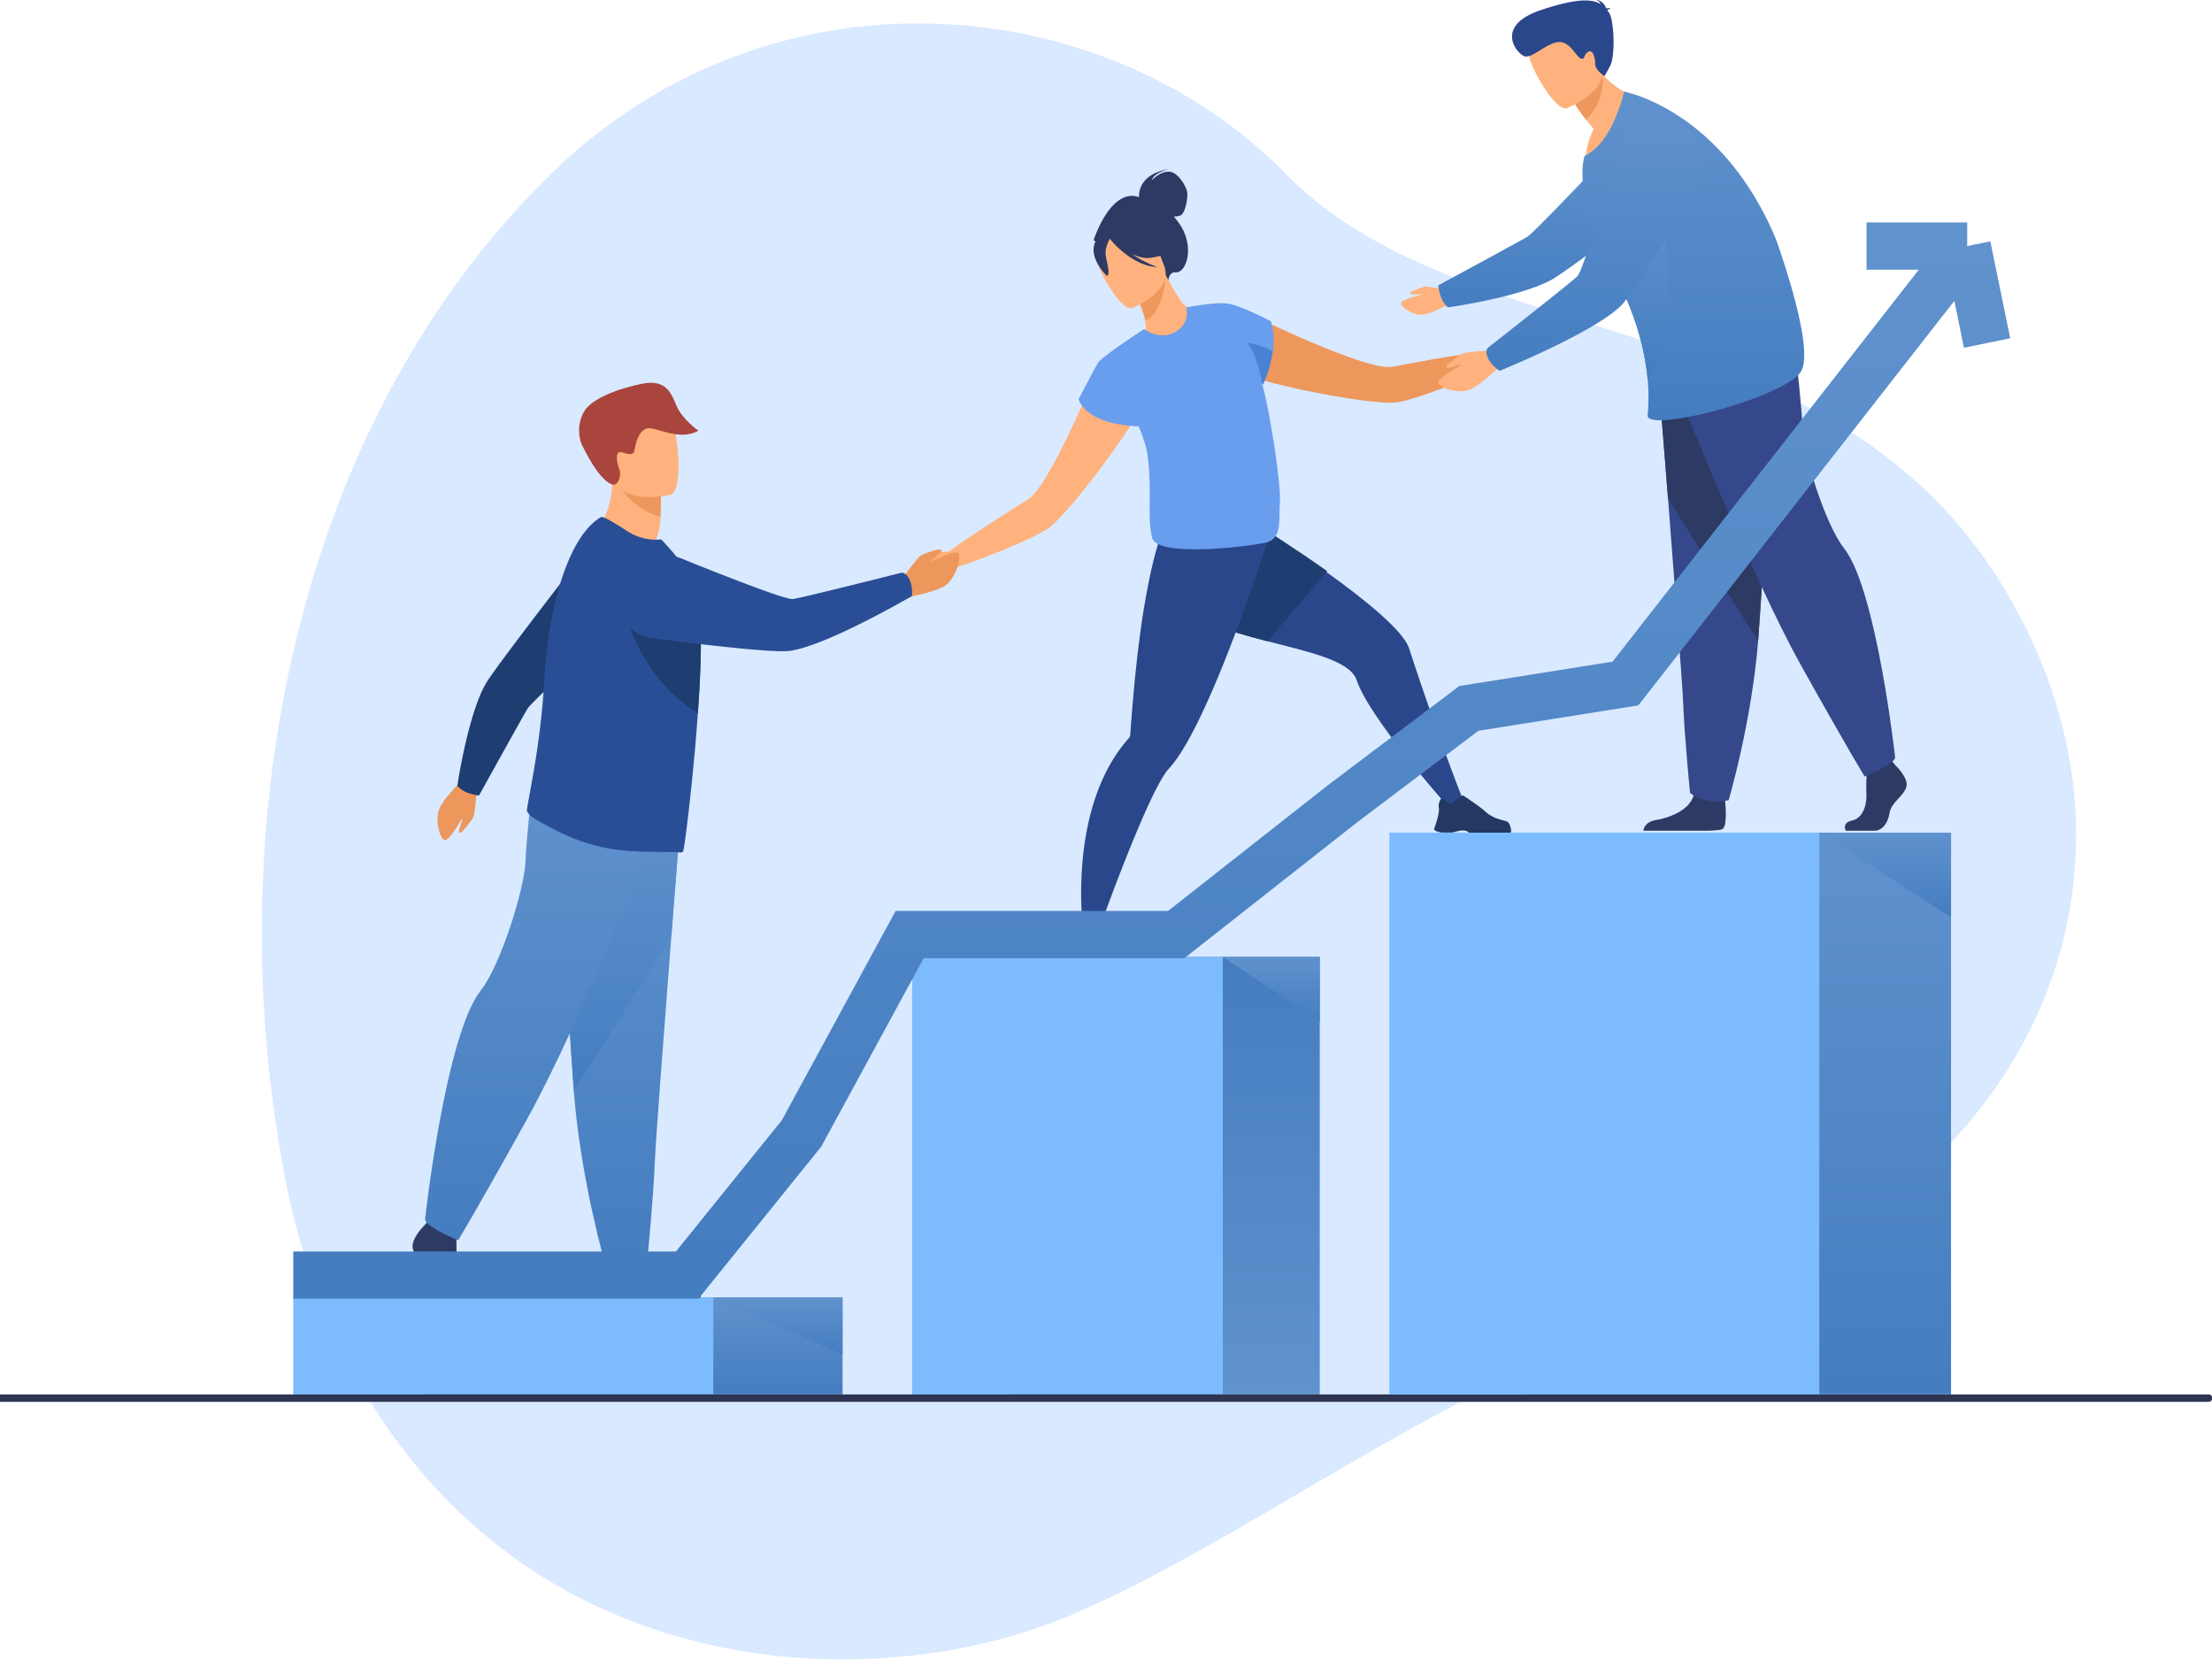 <svg width="890" height="668" viewBox="0 0 890 668" fill="none" xmlns="http://www.w3.org/2000/svg"><path opacity=".7" d="M126.477 517.144c15.642 42.915 41.635 81.285 79.742 109.112 46.114 33.527 104.632 46.079 160.883 39.77a227.328 227.328 0 0 0 63.586-16.136c75-31.994 144.72-91.318 265.689-133.652 120.969-42.334 178.875-168.501 108.456-281.969C734.414 120.8 589.729 143.866 517.067 69.715c-72.661-74.151-206.949-86.696-296.016.883C118.946 170.964 88.954 329.555 113.397 466.867a298.767 298.767 0 0 0 13.08 50.277Z" fill="#C9E0FF"/><path d="M339 522H170v39h169v-39Z" fill="url(#a)"/><path d="M287 522H118v39h169v-39Z" fill="#7DBBFF"/><path d="M406 561h125V385H406v176Z" fill="url(#b)"/><path d="M367 561h125V385H367v176Z" fill="#7DBBFF"/><path d="m492 385 39 26v-26h-39Z" fill="url(#c)"/><path d="M605.462 136.053c-1.946-.306-7.808 5.286-7.808 5.286-12.515 1.494-30.812 4.923-37.398 6.232-4.674.928-17.231-3.49-29.499-8.564-14.59-6.045-28.766-12.998-28.766-12.998-8.097-.432-17.289 14.816-.871 24.507 2.511 1.481 11.921 4.007 22.767 6.313 14.958 3.183 32.636 5.942 38.645 4.975 6.988-1.127 26.779-8.598 38.532-14.316h.029l.13-.064c.707-.341 3.586-1.667 5.511-1.546 2.205.134 7.113-4.029 7.264-5.139.15-1.11-6.591-4.383-8.536-4.686Z" fill="#ED975D"/><path d="m589 322.6-6.861 1.4s-31.397-35.389-36.242-50.28c-2.591-7.94-19.163-11.401-36.492-15.881-15.076-3.907-30.719-8.621-38.188-17.816C455.158 220.273 481.298 196 481.298 196s27.798 16.575 51.777 33.697c16.758 11.965 31.659 24.197 33.901 31.227 5.453 17.084 17.013 49.581 22.024 61.676Z" fill="#2B478B"/><path d="M580.208 334.96h3.951c1.322-.219 2.298-.62 3.654-.803 2.063-.285 3.009.602 3.197.803l.038.04h16.774c.427-.629 0-2.086-.379-3.16a2.497 2.497 0 0 0-.615-.945 2.35 2.35 0 0 0-.954-.558c-1.777-.539-5.286-1.021-8.5-4.061-1.803-1.707-8.722-6.276-8.722-6.276h-.038c-.154 0-.853.236-4.024 3.013-1.624 1.436-4.399-2.023-4.399-2.023a4.099 4.099 0 0 0-.908 1.288 4.55 4.55 0 0 0-.363 2.674c.252 1.583-.554 4.52-1.202 6.504-.388 1.204-.716 2.06-.716 2.06s-.192.998 3.206 1.444Z" fill="#233862"/><path d="M534 229.784 510.004 258c-15.284-3.918-31.143-8.644-38.715-17.862-16.28-19.802 10.22-44.138 10.22-44.138s28.182 16.618 52.491 33.784Z" fill="#1E3D70"/><path d="M511 214.674s-1.902 6.029-4.984 15.1c-3.917 11.472-9.749 27.803-16.075 42.953a352.577 352.577 0 0 1-4.233 9.747c-5.263 11.656-10.646 21.65-15.369 26.718-8.523 9.126-29.237 67.808-29.237 67.808l-5.163-1.436s-7.199-50.095 18.276-78.62c.286-.287.468-.662.515-1.065.34-4.221 1.553-23.119 4.195-42.272a327.2 327.2 0 0 1 2.206-13.922c.054-.293.108-.577.162-.86 3.875-20.873 7.588-30.158 12.382-34.825l35.252 10.082 2.073.592Z" fill="#2B478B"/><path d="M436.108 384.96h3.823c1.279-.219 2.224-.62 3.535-.807 1.997-.28 2.912.602 3.094.807l.037.04h16.231c.412-.633 0-2.09-.367-3.164a2.506 2.506 0 0 0-.596-.944 2.279 2.279 0 0 0-.922-.558c-1.724-.539-5.115-1.016-8.225-4.055-1.749-1.707-8.443-6.279-8.443-6.279h-.033c-.149 0-.825.236-3.894 3.012-1.572 1.435-4.257-2.023-4.257-2.023a4.124 4.124 0 0 0-.878 1.288 4.698 4.698 0 0 0-.351 2.696c.243 1.578-.536 4.515-1.159 6.502-.379 1.203-.701 2.054-.701 2.054s-.182.985 3.106 1.431Z" fill="#233862"/><path d="M442.993 145.343S437 160.104 430.09 174.474c-5.811 12.084-12.269 23.887-16.363 26.407-5.774 3.549-21.678 13.567-31.998 21.043 0 0-8.049-.063-9.285 1.488-1.237 1.551-4.137 8.53-3.292 9.236.844.705 7.242.378 8.796-1.229 1.359-1.398 4.377-2.405 5.128-2.639l.139-.047h.034c12.535-3.884 32.204-11.977 38.155-15.934 5.128-3.4 16.491-17.503 25.552-30.045 6.572-9.096 11.932-17.371 12.827-20.164 5.859-18.288-11.033-23.074-16.79-17.247Z" fill="#FFB27D"/><path d="M474.404 89.835a30.873 30.873 0 0 0-2.155-2.74 6.824 6.824 0 0 0 2.655-.391c2.121-.86 3.08-7.455 2.762-9.415-.318-1.96-3.254-7.613-6.877-8.176-3.623-.563-7.364 3.386-7.364 3.386.67-2.852 6.787-4.499 6.787-4.499-12.62 2.289-11.975 10.56-11.878 11.328C446.783 75.28 440 96.664 440 96.664L469.928 114s.076-4.724 2.931-4.419c4.45.479 8.158-10.274 1.545-19.746Z" fill="#2C3A64"/><path d="M476.106 134.815c-6.64 3.356-15.45-1.477-15.405-1.53.57-.607.369-2.436-.152-4.837-.521-2.494-1.755-5.902-4.031-9.965a42.92 42.92 0 0 0-1.518-2.639l.759-.303L468.658 110s2.087 4.015 4.269 7.674c1.85 3.052 3.794 5.8 4.647 5.695.05-.036 8.581 6.262-1.468 11.446Z" fill="#FFB27D"/><path d="M469 111c-.328 5.194-1.873 14.571-8.015 18-.515-2.627-1.735-6.218-3.985-10.499L469 111Z" fill="#ED975D"/><path d="M455.56 123.91s17.089-6.715 12.728-17.258c-4.361-10.543-5.087-18.514-16.179-14.67-11.092 3.844-11.539 8.737-10.942 12.598.597 3.861 9.844 20.802 14.393 19.33Z" fill="#FFB27D"/><path d="M462.873 103.725c7.839-1.062 10.127-4.103 10.127-4.103-4.757-1.565-8.801-4.666-11.442-8.775 0 0-8.809-2.853-15.338 1.914a4.122 4.122 0 0 0-.829 1.767c-1.497-.47-3.731-.346-5.045 3.713-1.949 6.097 4.974 12.759 4.974 12.759 1.683-.458-.215-5.894-.481-8.795-.194-2.133 1.008-4.867 1.659-6.16.829 1.034 9.099 11.007 19.193 11.405a43.21 43.21 0 0 1-10.189-5.249c2.412 1.138 4.979 1.847 7.371 1.524Z" fill="#2C3A64"/><path d="M508.249 156.067a125.32 125.32 0 0 0-.464-1.569 39.213 39.213 0 0 0 4.314-12.795c1.161-7.731-.835-12.506-.835-12.506s-11.86-6.216-17.096-7.017l-.067-.021-.209-.02c-5.286-.719-16.732 1.589-16.732 1.589s2.209 5.811-4.017 9.683c-6.226 3.871-12.882-.995-12.882-.995-.2.136-.417.281-.63.438 0 0-16.386 10.69-17.856 13.129-1.47 2.44-7.775 14.537-7.775 14.537s2 10.15 24.136 11c1.82 4.363 3.215 8.618 3.666 12.168 1.758 13.782-.284 24.649 1.766 32.694 2.051 8.045 38.985 3.459 45.674 1.911 6.69-1.548 5.183-8.61 5.7-15.466.66-8.593-4.514-39.162-6.693-46.76Z" fill="#699DEE"/><path d="M512 141.349c-.623 4.779-1.946 9.396-3.911 13.651-.523-2.691-2.633-12.536-6.089-17 0 0 5.784.61 10 3.349Z" fill="#4A82D3"/><path d="M362.071 233.931s6.775-9.201 8.222-10.273c1.447-1.072 7.856-2.99 8.222-2.608.366.381.383.92-.411 1.725-.793.805-3.819 2.76-3.387 2.981.431.221 9.562-4.863 10.882-3.152 1.319 1.712-.748 8.769-4.268 12.155-3.519 3.385-14.019 4.83-14.676 5.304-5.592 4.007-4.584-6.132-4.584-6.132Z" fill="#ED975D"/><path d="M240 213.272s10.093 11.3 22.94 6.572c0 0 2.766-6.31 2.804-10.967v-1.653c.068-5.232.256-8.182.256-8.182-.584-.229-19.645-7.618-19.628-7.006.337 14.173-6.372 21.236-6.372 21.236Z" fill="#FFB27D"/><path d="M249.012 195.145c1.76 3.505 7.804 10.353 16.743 12.855.065-5.696.245-8.908.245-8.908-.523-.144-17.511-4.981-16.988-3.947Z" fill="#ED975D"/><path d="M269.769 199.078s-20.778 5.003-23.62-8.3c-2.843-13.304-7.437-21.617 5.706-25.371 13.142-3.755 16.815.736 18.819 4.939 2.004 4.203 4.425 27.09-.905 28.732Z" fill="#FFB27D"/><path d="M247.59 194.897c-.288.186-4.801 1.594-13.349-15.71-1.343-2.717-2.257-8.592.872-13.785 3.129-5.192 14.221-9.274 23.436-11.051 9.215-1.776 11.426 3.493 13.595 8.788 2.277 5.557 8.856 10.135 8.856 10.135-7.926 4.51-17.52-1.941-20.833-.882-3.312 1.06-4.484 6.359-4.734 8.075-.251 1.717-.63 3.116-4.802 1.594-4.171-1.522-1.885 6.007-1.218 7.444 0 0 .567 3.832-1.823 5.392Z" fill="#A9453D"/><path d="M192.594 522h-12.691c-2.659 0-5.618-2.722-6.356-7.701-.738-4.978-6.21-7.705-7.394-11.763-1.183-4.058 4.881-9.818 4.881-9.818l1.013-1.332 1.054-1.386 10.053 2.416s.25 2.445.417 5.562c.108 2.248.167 4.848.042 7.142-.296 5.461 1.488 11.292 6.218 12.351 4.731 1.059 2.763 4.529 2.763 4.529ZM282 522h-34.627a2.975 2.975 0 0 1-.733-.203c-2.313-1.106-1.588-9.549-1.313-12.167.056-.486.094-.768.094-.768s12.176-9.299 13.849-2.177c.056.219.116.438.18.653 2.116 6.66 11.584 9.688 17.024 10.532 4.17.652 5.251 2.972 5.526 4.13Z" fill="#2C3A64"/><path d="M274 327.108s-1.789 22.561-3.894 49.677c-2.86 36.84-6.297 82.091-6.641 90.661-.586 14.884-2.944 38.695-2.944 38.695s-5.595 5.659-16.791 3.272c0 0-9.962-33.979-12.823-69.951-.045-.592-.091-1.183-.132-1.779C228.122 401.074 224 324 224 324l50 3.108Z" fill="url(#d)"/><path d="M274 327.096s-1.789 22.47-3.894 49.478L230.908 439c-.046-.589-.091-1.178-.133-1.772C228.122 400.766 224 324 224 324l50 3.096Z" fill="url(#e)"/><path d="M266 329.737s-32.413 81.728-53.729 120.137C190.955 488.283 184.318 499 184.318 499s-12.208-4.91-13.318-8.263c0 0 8.148-74.148 22.421-92.222 8.065-10.214 17.523-40.864 17.986-51.585.463-10.722 2.883-31.93 2.883-31.93L266 329.737Z" fill="url(#f)"/><path d="M192 316.194s-.839 10.633-1.464 12.263c-.625 1.63-4.751 6.69-5.246 6.616-.495-.074-.764-.472-.52-1.503.243-1.032 1.677-4.213 1.212-4.13-.466.083-5.167 9.046-7.046 8.539-1.879-.507-3.712-6.874-2.596-11.362 1.115-4.488 8.702-11.568 8.992-12.293 2.474-6.158 6.668 1.87 6.668 1.87Z" fill="#ED975D"/><path d="M188.537 319.075c3.646 1.161 4.24.9 4.24.9s17.744-32.031 19.542-34.965c1.798-2.934 37.681-35.919 37.681-35.919L240.778 215s-40.819 52.372-45.228 59.9c-7.276 12.422-11.55 41.275-11.55 41.275a10.703 10.703 0 0 0 4.537 2.9Z" fill="#1E3D70"/><path d="M281.945 262.96c-.126 6.981-.534 14.83-1.084 22.805l-.101 1.418a784.074 784.074 0 0 1-1.165 14.717 459.61 459.61 0 0 1-.559 5.732l-.03.251c0 .705-.101 1.468-.176 2.164-1.788 18.08-3.659 32.369-4.004 32.587-.404.284-.9.41-1.391.352-4.756-.595-18.948.483-30.562-2.037-9.802-2.063-18.245-5.971-27.189-11.242-1.186-.7-3.894-2.553-3.671-3.937.214-1.522.614-3.723 1.123-6.49 1.762-9.619 4.802-26.164 5.84-45.528.202-3.605.497-7.169.879-10.671a161.247 161.247 0 0 1 4.739-25.484c3.982-14.302 9.836-25.254 17.177-29.54.959-.532 6.123 2.743 10.862 5.774a20.98 20.98 0 0 0 13.456 3.182l3.944 4.353c4.781 5.539 9.869 12.914 11.256 23.392.106.776.194 1.598.27 2.474.397 5.233.526 10.482.386 15.728Z" fill="#2A4E96"/><path d="M281.942 263.272c-.124 6.839-.524 14.528-1.065 22.34l-.099 1.388C254.108 270.394 250 240 250 240c13.12.571 23.532 3.573 31.579 7.866.385 5.126.506 10.268.363 15.406Z" fill="#1E3D70"/><path d="M366.263 233.992c-1.391-3.81-3.555-3.569-3.555-3.569s-40.124 10.136-43.724 10.584c-3.601.449-43.203-15.664-43.203-15.664s-15.588-7.091-22.89-.618c-6.345 5.626-6.633 12.752-5.15 18.738a17.924 17.924 0 0 0 5.433 8.999 17.535 17.535 0 0 0 9.491 4.332c16.157 2.088 48.391 6.012 55.136 5.059 15.038-2.116 49.113-22.056 49.113-22.056.226-1.96.003-3.946-.651-5.805Z" fill="#2A4E96"/><path d="M762.522 307.798s5.582 5.176 4.494 8.854c-1.088 3.678-6.13 6.126-6.812 10.625-.683 4.498-3.402 6.946-5.859 6.946h-11.683s-1.807-3.164 2.553-4.118c4.36-.954 6-6.235 5.728-11.139-.272-4.904.419-11.44.419-11.44l9.26-2.18 1.9 2.452Zm-69.596 25.809c-.565.285-2.556.482-5.289.611h-26.433c.092-.782.708-3.586 5.022-4.284 4.883-.791 13.34-3.633 15.223-9.876.064-.2.119-.404.163-.611 1.498-6.674 12.394 2.038 12.394 2.038s.033.268.079.724c.264 2.452.908 10.369-1.159 11.398Z" fill="#2C3A64"/><path d="M667.527 155.112s1.653 20.646 3.599 45.464c2.644 33.71 5.824 75.123 6.138 82.965.544 13.624 2.724 35.413 2.724 35.413s5.172 5.176 15.529 2.996c0 0 9.205-31.107 11.858-64.022.042-.54.084-1.084.122-1.624 2.452-33.504 6.276-104.054 6.276-104.054l-46.246 2.862Z" fill="#35488B"/><path d="M667.527 155.113s1.653 20.646 3.599 45.463l36.249 57.356c.042-.54.084-1.083.122-1.623 2.452-33.505 6.276-104.054 6.276-104.054l-46.246 2.858Z" fill="#2C3A64"/><path d="M675.084 157.565s29.827 74.771 49.439 109.908c19.612 35.136 25.738 44.944 25.738 44.944s11.24-4.494 12.261-7.557c0 0-7.499-67.837-20.634-84.374-7.423-9.344-16.139-37.384-16.549-47.192-.41-9.809-2.657-29.212-2.657-29.212l-47.598 13.483Z" fill="#35488B"/><path d="M583.085 117.009s-8.088-1.849-9.452-1.753c-1.364.096-6.122 2.092-6.185 2.469-.063.376.159.703.983.757.825.054 3.532-.293 3.348.038-.184.33-7.976 1.858-8.059 3.431-.084 1.573 4.184 4.49 7.799 4.682 3.616.193 10.713-4 11.324-4.054 5.176-.448.242-5.57.242-5.57Z" fill="#FFB27D"/><path d="M579.625 119.063c-1.164-3.694-.892-4.28-.892-4.28s32.798-17.734 35.798-19.533c3-1.8 36.911-37.86 36.911-37.86l34.731 9.556s-53.72 40.92-61.419 45.326c-12.721 7.281-42.183 11.403-42.183 11.403a10.758 10.758 0 0 1-2.946-4.612Z" fill="url(#g)"/><path d="M661.945 39.852S649.777 61.264 637.88 64.06c0 0 .494-7.193 3.39-12.113a130.575 130.575 0 0 1-3.13-3.834 71.958 71.958 0 0 1-4.415-6.184l4.034-10.854 2.741-7.365a35.41 35.41 0 0 0 4.28 6.168c7.796 8.963 17.165 9.976 17.165 9.976Z" fill="#FFB27D"/><path d="M644.78 29.877s1.452 10.733-6.64 18.235a71.944 71.944 0 0 1-4.415-6.184l4.034-10.854c4.331-1.302 7.021-1.197 7.021-1.197Z" fill="#ED975D"/><path d="M630.52 43.51s18.186-7.089 13.595-18.345c-4.59-11.256-5.331-19.75-17.156-15.7-11.825 4.05-12.294 9.26-11.679 13.39.615 4.13 10.39 22.207 15.24 20.655Z" fill="#FFB27D"/><path d="M724.448 149.731c-7.336 10.545-62.177 24.638-61.512 17.337.44-4.789.44-9.607 0-14.395a90.313 90.313 0 0 0-.581-4.975c-1.394-9.591-4.703-21.927-12.085-36.2a189.006 189.006 0 0 0-1.728-3.238 111.636 111.636 0 0 1-7.603-17.085c-3.799-10.98-5.331-21.487-3.415-28.354 0-.033.001-.067.03-.096 11.465-5.302 15.901-25.86 15.901-25.86s39.107 7.021 61.017 59.151c-.017 0 16.357 44.539 9.976 53.715Z" fill="url(#h)"/><path d="M662.911 152.673a90.345 90.345 0 0 0-.581-4.976c-1.394-9.59-4.704-21.926-12.085-36.199 1.255-7.683 3.017-14.072 4.938-16.947 7.8-11.691 12.344-13.52 12.344-13.52s11.695 49.335-4.616 71.642Z" fill="url(#i)"/><path d="M601.262 140.936s-10.821.564-12.499 1.171c-1.677.607-6.941 4.808-6.883 5.314.059.507.452.837 1.507.599 1.054-.239 4.33-1.632 4.23-1.159-.1.473-9.348 5.188-8.896 7.189.452 2 6.867 4.142 11.469 3.096 4.603-1.046 12.026-8.85 12.771-9.135 6.323-2.414-1.699-7.075-1.699-7.075Z" fill="#FFB27D"/><path d="M599.22 145.036c-2.167-3.502-.602-5.096-.602-5.096s33.421-26.17 36.04-28.814c2.62-2.645 14.755-44.74 14.755-44.74s4.184-17.035 13.959-18.914c8.498-1.632 14.373 2.574 18.219 7.503a18.125 18.125 0 0 1 1.226 20.382c-8.532 14.382-25.747 42.924-30.772 47.799-11.19 10.854-48.623 26.023-48.623 26.023a13.003 13.003 0 0 1-4.202-4.143Z" fill="url(#j)"/><path d="M646.722 4.247c.125-.25.498-.519 1.398-.795a3.768 3.768 0 0 0-1.829-.067C645.78 2.13 644.538.017 642.211 0a2.862 2.862 0 0 1 1.829 1.674c-3.189-2.025-9.101-2.611-23.852 2.305-19.453 6.478-9.733 17.772-6.787 18.675 2.946.904 8.369-4.904 13.257-5.699 4.887-.795 7.532 6.01 9.381 6.574 1.85.565.803-.983 2.753-2.536 1.95-1.552 3.068 2.093 3.026 4.658-.042 2.565 3.766 4.987 3.766 4.987l2.23-4.088c2.226-4.088 1.619-18.926-.51-21.6a8.164 8.164 0 0 1-.582-.703Z" fill="#2B478B"/><path d="M888.552 561H-209.552c-.8 0-1.448.495-1.448 1.105v.79c0 .61.648 1.105 1.448 1.105H888.552c.8 0 1.448-.495 1.448-1.105v-.79c0-.61-.648-1.105-1.448-1.105Z" fill="#2E3552"/><path d="M339 522v23l-52-23h52Z" fill="url(#k)"/><path d="M785 335H613v226h172V335Z" fill="url(#l)"/><path d="M732 335H559v226h173V335Z" fill="#7DBBFF"/><path d="M785 335v34l-53-34h53Z" fill="url(#m)"/><path d="M118 513h158.5l46-57 43.5-80h107.25L540 323.5l51-38.5 63-10L791.5 99m0 0 8 39m-8-39H751" stroke="url(#n)" stroke-width="19"/><defs><linearGradient id="a" x1="254.5" y1="522" x2="254.5" y2="561" gradientUnits="userSpaceOnUse"><stop stop-color="#6092CD"/><stop offset="1" stop-color="#447DC0"/></linearGradient><linearGradient id="b" x1="468.5" y1="561" x2="468.5" y2="385" gradientUnits="userSpaceOnUse"><stop stop-color="#6092CD"/><stop offset="1" stop-color="#447DC0"/></linearGradient><linearGradient id="c" x1="511.5" y1="385" x2="511.5" y2="411" gradientUnits="userSpaceOnUse"><stop stop-color="#6092CD"/><stop offset="1" stop-color="#447DC0"/></linearGradient><linearGradient id="d" x1="249" y1="324" x2="249" y2="510" gradientUnits="userSpaceOnUse"><stop stop-color="#6092CD"/><stop offset="1" stop-color="#447DC0"/></linearGradient><linearGradient id="e" x1="249" y1="324" x2="249" y2="439" gradientUnits="userSpaceOnUse"><stop stop-color="#6092CD"/><stop offset="1" stop-color="#447DC0"/></linearGradient><linearGradient id="f" x1="218.5" y1="315" x2="218.5" y2="499" gradientUnits="userSpaceOnUse"><stop stop-color="#6092CD"/><stop offset="1" stop-color="#447DC0"/></linearGradient><linearGradient id="g" x1="632.439" y1="57.389" x2="632.439" y2="123.675" gradientUnits="userSpaceOnUse"><stop stop-color="#6092CD"/><stop offset="1" stop-color="#447DC0"/></linearGradient><linearGradient id="h" x1="681.311" y1="36.865" x2="681.311" y2="169.084" gradientUnits="userSpaceOnUse"><stop stop-color="#6092CD"/><stop offset="1" stop-color="#447DC0"/></linearGradient><linearGradient id="i" x1="660.916" y1="81.031" x2="660.916" y2="152.673" gradientUnits="userSpaceOnUse"><stop stop-color="#6092CD"/><stop offset="1" stop-color="#447DC0"/></linearGradient><linearGradient id="j" x1="641.726" y1="47.115" x2="641.726" y2="149.179" gradientUnits="userSpaceOnUse"><stop stop-color="#6092CD"/><stop offset="1" stop-color="#447DC0"/></linearGradient><linearGradient id="k" x1="313" y1="522" x2="313" y2="545" gradientUnits="userSpaceOnUse"><stop stop-color="#6092CD"/><stop offset="1" stop-color="#447DC0"/></linearGradient><linearGradient id="l" x1="699" y1="335" x2="699" y2="561" gradientUnits="userSpaceOnUse"><stop stop-color="#6092CD"/><stop offset="1" stop-color="#447DC0"/></linearGradient><linearGradient id="m" x1="758.5" y1="335" x2="758.5" y2="369" gradientUnits="userSpaceOnUse"><stop stop-color="#6092CD"/><stop offset="1" stop-color="#447DC0"/></linearGradient><linearGradient id="n" x1="458.75" y1="99" x2="458.75" y2="513" gradientUnits="userSpaceOnUse"><stop stop-color="#6092CD"/><stop offset="1" stop-color="#447DC0"/></linearGradient></defs></svg>